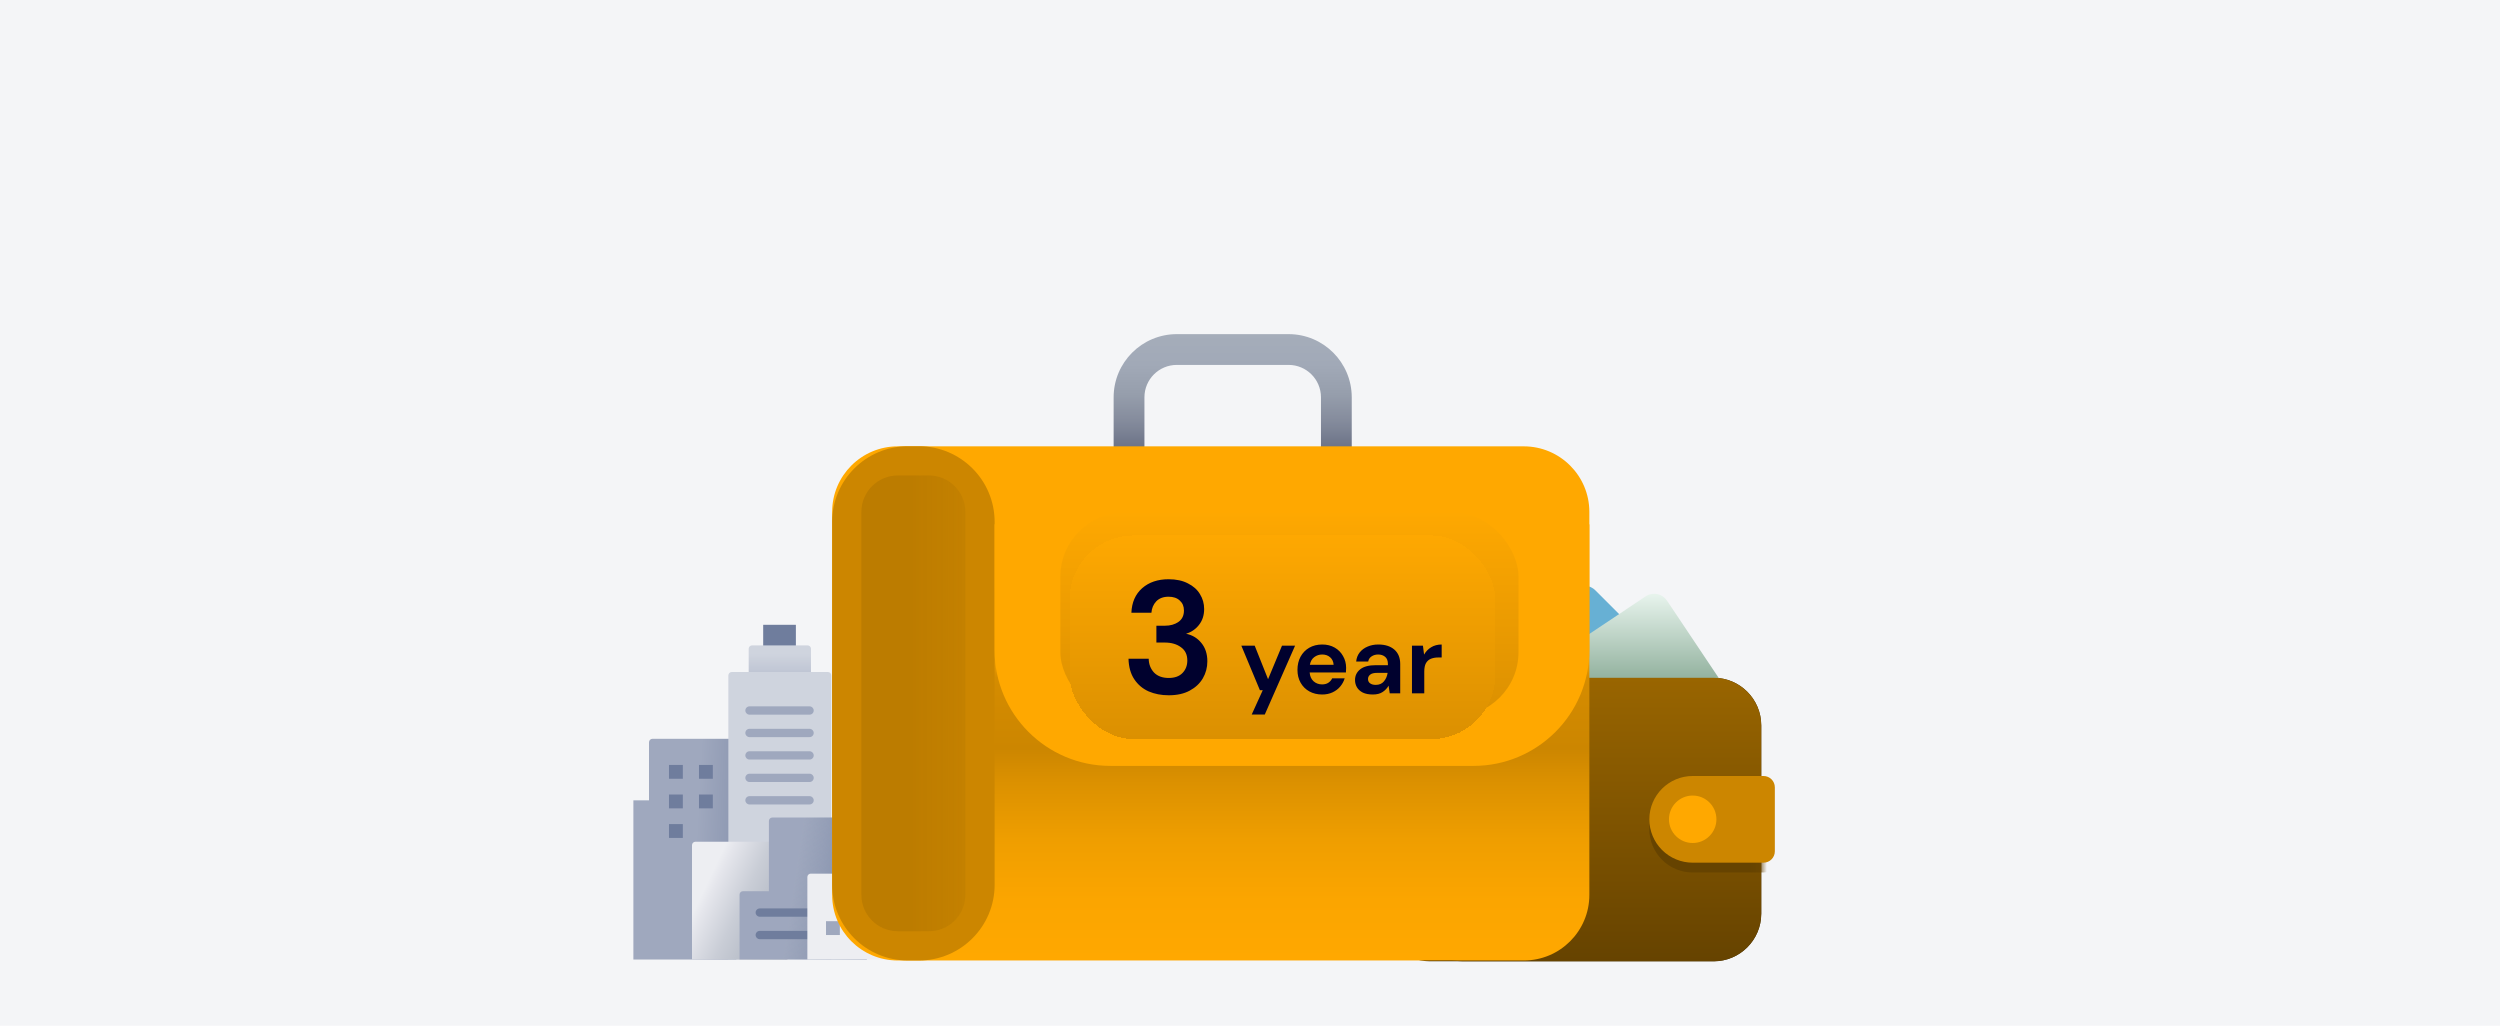 <svg width="312" height="128" viewBox="0 0 312 128" fill="none" xmlns="http://www.w3.org/2000/svg">
<rect width="312" height="128" fill="#F4F5F7"/>
<path d="M210.379 84.941L199.093 73.667C198.732 73.304 198.241 73.1 197.728 73.1C197.216 73.1 196.725 73.304 196.363 73.667L178.812 91.217L210.379 84.941Z" fill="#67B0D4"/>
<path d="M178.45 84.587H213.853C217.14 84.587 219.803 87.251 219.803 90.537V114.02C219.803 117.306 217.14 119.97 213.853 119.97H178.45C175.164 119.97 172.5 117.306 172.5 114.02V90.537C172.5 87.251 175.164 84.587 178.45 84.587Z" fill="url(#paint0_linear_6020_54113)"/>
<path d="M216.903 88.209L208.047 74.965C207.762 74.538 207.32 74.242 206.816 74.142C206.313 74.042 205.79 74.147 205.364 74.433L184.732 88.209H216.903Z" fill="url(#paint1_linear_6020_54113)"/>
<path d="M182.573 84.587H213.854C217.14 84.587 219.804 87.251 219.804 90.537V114.02C219.804 117.306 217.14 119.97 213.854 119.97H182.573C179.286 119.97 176.623 117.306 176.623 114.02V90.537C176.623 87.251 179.286 84.587 182.573 84.587Z" fill="url(#paint2_linear_6020_54113)"/>
<mask id="mask0_6020_54113" style="mask-type:luminance" maskUnits="userSpaceOnUse" x="176" y="84" width="44" height="36">
<path d="M182.573 84.587H213.854C217.14 84.587 219.804 87.251 219.804 90.537V114.02C219.804 117.306 217.14 119.97 213.854 119.97H182.573C179.286 119.97 176.623 117.306 176.623 114.02V90.537C176.623 87.251 179.286 84.587 182.573 84.587Z" fill="white"/>
</mask>
<g mask="url(#mask0_6020_54113)">
<path d="M211.248 98.069H220.085C220.867 98.069 221.5 98.703 221.5 99.484V107.472C221.5 108.253 220.867 108.887 220.085 108.887H211.248C209.814 108.887 208.438 108.317 207.423 107.302C206.408 106.288 205.838 104.911 205.838 103.477C205.84 100.49 208.262 98.069 211.248 98.069V98.069Z" fill="#664300"/>
</g>
<path d="M211.248 96.845H220.085C220.866 96.845 221.5 97.478 221.5 98.26V106.247C221.5 107.029 220.866 107.662 220.085 107.662H211.248C209.813 107.662 208.437 107.092 207.422 106.078C206.408 105.063 205.838 103.687 205.838 102.252C205.839 99.265 208.261 96.845 211.248 96.845V96.845Z" fill="#CC8600"/>
<circle cx="211.248" cy="102.246" r="2.961" fill="#FFA800"/>
<path fill-rule="evenodd" clip-rule="evenodd" d="M80.995 99.88V92.641C80.995 92.397 81.192 92.2 81.436 92.2H91.893V119.747H79.046V99.88H80.995Z" fill="url(#paint3_linear_6020_54113)"/>
<path fill-rule="evenodd" clip-rule="evenodd" d="M124.594 114.965H129.574V103.068C129.574 102.951 129.621 102.838 129.703 102.756C129.786 102.673 129.898 102.626 130.015 102.626H134.605C134.849 102.626 135.046 102.824 135.046 103.068V119.747H124.091V115.468C124.091 115.334 124.144 115.206 124.238 115.112C124.333 115.018 124.461 114.965 124.594 114.965Z" fill="url(#paint4_linear_6020_54113)"/>
<path d="M97.286 77.975V81.409" stroke="#6F7D9D" stroke-width="4.079"/>
<path d="M93.435 84.516H101.211V80.967C101.211 80.734 101.022 80.544 100.788 80.544H93.858C93.624 80.544 93.435 80.734 93.435 80.967V84.516Z" fill="url(#paint5_linear_6020_54113)"/>
<path d="M103.323 83.866H91.322C91.088 83.866 90.899 84.055 90.899 84.289V119.747H103.747V84.289C103.747 84.055 103.557 83.866 103.323 83.866Z" fill="#CFD4DE"/>
<path fill-rule="evenodd" clip-rule="evenodd" d="M86.362 105.473C86.362 105.24 86.551 105.05 86.785 105.05H98.263V119.747H86.362V105.473Z" fill="url(#paint6_linear_6020_54113)"/>
<path d="M93.538 93.756C93.252 93.756 93.019 93.989 93.019 94.275C93.019 94.549 93.231 94.773 93.5 94.793L93.538 94.794H101.033C101.32 94.794 101.552 94.562 101.552 94.275C101.552 94.002 101.341 93.778 101.072 93.758L101.033 93.756H93.538Z" fill="#9FA8BE"/>
<path d="M93.538 90.955C93.252 90.955 93.019 91.187 93.019 91.474C93.019 91.747 93.231 91.971 93.5 91.991L93.538 91.993H101.033C101.32 91.993 101.552 91.76 101.552 91.474C101.552 91.2 101.341 90.976 101.072 90.956L101.033 90.955H93.538Z" fill="#9FA8BE"/>
<path d="M93.538 88.152C93.252 88.152 93.019 88.385 93.019 88.671C93.019 88.945 93.231 89.169 93.5 89.189L93.538 89.19H101.033C101.32 89.19 101.552 88.958 101.552 88.671C101.552 88.398 101.341 88.174 101.072 88.154L101.033 88.152H93.538Z" fill="#9FA8BE"/>
<path d="M93.538 96.559C93.252 96.559 93.019 96.791 93.019 97.078C93.019 97.351 93.231 97.575 93.5 97.595L93.538 97.597H101.033C101.32 97.597 101.552 97.364 101.552 97.078C101.552 96.804 101.341 96.58 101.072 96.56L101.033 96.559H93.538Z" fill="#9FA8BE"/>
<path d="M93.538 99.36C93.252 99.36 93.019 99.593 93.019 99.879C93.019 100.153 93.231 100.377 93.5 100.397L93.538 100.398H101.033C101.32 100.398 101.552 100.166 101.552 99.879C101.552 99.606 101.341 99.382 101.072 99.362L101.033 99.36H93.538Z" fill="#9FA8BE"/>
<path fill-rule="evenodd" clip-rule="evenodd" d="M95.959 111.22V102.453C95.959 102.22 96.149 102.03 96.382 102.03H108.179V119.732H92.299V111.643C92.299 111.409 92.488 111.22 92.722 111.22H95.959Z" fill="#9FA8BE"/>
<path fill-rule="evenodd" clip-rule="evenodd" d="M95.959 111.22V102.453C95.959 102.22 96.149 102.03 96.382 102.03H108.179V119.747H92.299V111.22H95.959Z" fill="url(#paint7_linear_6020_54113)"/>
<path d="M94.82 113.371C94.533 113.371 94.301 113.603 94.301 113.89C94.301 114.163 94.512 114.387 94.781 114.407L94.82 114.409H103.087C103.374 114.409 103.606 114.176 103.606 113.89C103.606 113.616 103.394 113.392 103.126 113.372L103.087 113.371H94.82Z" fill="#6F7D9D"/>
<path d="M94.82 116.172C94.533 116.172 94.301 116.405 94.301 116.691C94.301 116.965 94.512 117.189 94.781 117.209L94.82 117.21H103.087C103.374 117.21 103.606 116.978 103.606 116.691C103.606 116.418 103.394 116.194 103.126 116.174L103.087 116.172H94.82Z" fill="#6F7D9D"/>
<path fill-rule="evenodd" clip-rule="evenodd" d="M106.066 112.868V88.391C106.066 88.104 106.268 87.857 106.55 87.801L117.496 85.624C117.673 85.589 117.856 85.635 117.995 85.749C118.134 85.863 118.215 86.034 118.215 86.214V112.868H106.066Z" fill="url(#paint8_linear_6020_54113)"/>
<path d="M120.6 109.03H101.182C100.949 109.03 100.759 109.219 100.759 109.453V119.747H121.041V109.471C121.041 109.227 120.844 109.03 120.6 109.03Z" fill="#EDEEF2"/>
<path d="M108.393 90.955C108.106 90.955 107.874 91.187 107.874 91.474C107.874 91.747 108.086 91.971 108.354 91.991L108.393 91.993H115.888C116.174 91.993 116.407 91.76 116.407 91.474C116.407 91.2 116.195 90.976 115.926 90.956L115.888 90.955H108.393Z" fill="#9FA8BE"/>
<path d="M108.393 93.756C108.106 93.756 107.874 93.989 107.874 94.275C107.874 94.549 108.086 94.773 108.354 94.793L108.393 94.794H115.888C116.174 94.794 116.407 94.562 116.407 94.275C116.407 94.002 116.195 93.778 115.926 93.758L115.888 93.756H108.393Z" fill="#9FA8BE"/>
<path d="M108.393 96.559C108.106 96.559 107.874 96.791 107.874 97.078C107.874 97.351 108.086 97.575 108.354 97.595L108.393 97.597H115.888C116.174 97.597 116.407 97.364 116.407 97.078C116.407 96.804 116.195 96.58 115.926 96.56L115.888 96.559H108.393Z" fill="#9FA8BE"/>
<path d="M108.393 99.36C108.106 99.36 107.874 99.593 107.874 99.879C107.874 100.153 108.086 100.377 108.354 100.397L108.393 100.398H115.888C116.174 100.398 116.407 100.166 116.407 99.879C116.407 99.606 116.195 99.382 115.926 99.362L115.888 99.36H108.393Z" fill="#9FA8BE"/>
<path d="M108.393 102.163C108.106 102.163 107.874 102.395 107.874 102.682C107.874 102.955 108.086 103.179 108.354 103.199L108.393 103.201H115.888C116.174 103.201 116.407 102.968 116.407 102.682C116.407 102.408 116.195 102.184 115.926 102.164L115.888 102.163H108.393Z" fill="#9FA8BE"/>
<rect width="1.727" height="1.727" transform="matrix(-1 0 0 1 115.888 111.22)" fill="#9FA8BE"/>
<rect width="1.727" height="1.727" transform="matrix(-1 0 0 1 112.196 111.22)" fill="#9FA8BE"/>
<rect width="1.727" height="1.727" transform="matrix(-1 0 0 1 108.505 111.22)" fill="#9FA8BE"/>
<rect width="1.727" height="1.727" transform="matrix(-1 0 0 1 115.888 114.964)" fill="#9FA8BE"/>
<rect width="1.727" height="1.727" transform="matrix(-1 0 0 1 108.505 114.964)" fill="#9FA8BE"/>
<rect width="1.727" height="1.727" transform="matrix(-1 0 0 1 104.814 114.964)" fill="#9FA8BE"/>
<rect width="1.727" height="1.727" transform="matrix(-1 0 0 1 128.129 110.238)" fill="#6F7D9D"/>
<rect width="1.727" height="1.727" transform="matrix(-1 0 0 1 85.217 95.464)" fill="#6F7D9D"/>
<rect width="1.727" height="1.727" transform="matrix(-1 0 0 1 85.217 99.156)" fill="#6F7D9D"/>
<rect width="1.727" height="1.727" transform="matrix(-1 0 0 1 85.217 102.847)" fill="#6F7D9D"/>
<rect width="1.727" height="1.727" transform="matrix(-1 0 0 1 88.961 95.464)" fill="#6F7D9D"/>
<rect width="1.727" height="1.727" transform="matrix(-1 0 0 1 88.961 99.156)" fill="#6F7D9D"/>
<path fill-rule="evenodd" clip-rule="evenodd" d="M118.215 119.747V100.914L120.821 99.834V92.902C120.821 92.783 120.868 92.669 120.952 92.584C121.037 92.5 121.151 92.453 121.27 92.453H129.517C129.766 92.453 129.967 92.654 129.967 92.902V119.747H118.215Z" fill="#9FA8BE"/>
<rect width="1.727" height="1.727" transform="matrix(-1 0 0 1 124.385 95.464)" fill="#6F7D9D"/>
<rect width="1.727" height="1.727" transform="matrix(-1 0 0 1 124.385 99.156)" fill="#6F7D9D"/>
<rect width="1.727" height="1.727" transform="matrix(-1 0 0 1 124.385 106.538)" fill="#6F7D9D"/>
<rect width="1.727" height="1.727" transform="matrix(-1 0 0 1 128.129 95.464)" fill="#6F7D9D"/>
<rect width="1.727" height="1.727" transform="matrix(-1 0 0 1 128.129 99.156)" fill="#6F7D9D"/>
<rect width="1.727" height="1.727" transform="matrix(-1 0 0 1 128.129 102.847)" fill="#6F7D9D"/>
<path d="M168.698 57.072H164.857V49.581C164.855 47.351 163.047 45.543 160.817 45.541H146.862C144.632 45.543 142.826 47.352 142.826 49.581V57.072H138.981V49.581C138.986 45.231 142.511 41.706 146.862 41.7H160.817C165.168 41.703 168.695 45.23 168.698 49.581V57.072Z" fill="url(#paint9_linear_6020_54113)"/>
<path fill-rule="evenodd" clip-rule="evenodd" d="M190.169 55.704H112.034C107.52 55.707 103.86 59.363 103.852 63.877V111.682C103.852 116.202 107.514 119.866 112.034 119.869H190.169C194.689 119.866 198.352 116.202 198.352 111.682V63.877C198.344 59.363 194.683 55.707 190.169 55.704Z" fill="url(#paint10_linear_6020_54113)"/>
<path d="M113.302 55.69H114.68C119.899 55.69 124.13 59.92 124.13 65.139V110.419C124.13 115.638 119.899 119.869 114.68 119.869H113.302C108.082 119.869 103.852 115.638 103.852 110.419V65.139C103.852 59.92 108.082 55.69 113.302 55.69Z" fill="#CC8600"/>
<path fill-rule="evenodd" clip-rule="evenodd" d="M198.351 65.439V81.128C198.349 89.113 191.875 95.585 183.89 95.585H138.587C130.602 95.585 124.128 89.113 124.125 81.128V65.439" fill="#FFA800"/>
<path d="M112.034 59.34C109.532 59.346 107.505 61.374 107.502 63.877V111.682C107.505 114.184 109.532 116.213 112.034 116.218H115.928C117.133 116.221 118.29 115.744 119.142 114.893C119.995 114.042 120.475 112.887 120.475 111.682V63.877C120.475 61.373 118.447 59.343 115.943 59.34L112.034 59.34Z" fill="url(#paint11_linear_6020_54113)"/>
<rect x="132.332" y="63.978" width="57.176" height="25.412" rx="8" fill="url(#paint12_linear_6020_54113)"/>
<g filter="url(#filter0_d_6020_54113)">
<rect x="133.487" y="62.824" width="53.134" height="25.412" rx="8" fill="url(#paint13_linear_6020_54113)" shape-rendering="crispEdges"/>
<path d="M145.857 82.77C144.937 82.77 144.104 82.61 143.357 82.29C142.61 81.957 142.01 81.45 141.557 80.77C141.104 80.09 140.864 79.237 140.837 78.21H143.357C143.37 78.89 143.59 79.463 144.017 79.93C144.457 80.383 145.07 80.61 145.857 80.61C146.604 80.61 147.177 80.403 147.577 79.99C147.977 79.576 148.177 79.056 148.177 78.43C148.177 77.697 147.91 77.143 147.377 76.77C146.857 76.383 146.184 76.19 145.357 76.19H144.317V74.09H145.377C146.057 74.09 146.624 73.93 147.077 73.61C147.53 73.29 147.757 72.817 147.757 72.19C147.757 71.67 147.584 71.257 147.237 70.95C146.904 70.63 146.437 70.47 145.837 70.47C145.184 70.47 144.67 70.663 144.297 71.05C143.937 71.436 143.737 71.91 143.697 72.47H141.197C141.25 71.177 141.697 70.156 142.537 69.41C143.39 68.663 144.49 68.29 145.837 68.29C146.797 68.29 147.604 68.463 148.257 68.81C148.924 69.143 149.424 69.59 149.757 70.15C150.104 70.71 150.277 71.33 150.277 72.01C150.277 72.796 150.057 73.463 149.617 74.01C149.19 74.543 148.657 74.903 148.017 75.09C148.804 75.25 149.444 75.636 149.937 76.25C150.43 76.85 150.677 77.61 150.677 78.53C150.677 79.303 150.49 80.01 150.117 80.65C149.744 81.29 149.197 81.803 148.477 82.19C147.77 82.576 146.897 82.77 145.857 82.77ZM156.214 85.17L157.594 82.134H157.234L154.918 76.578H156.586L158.254 80.766L159.994 76.578H161.626L157.846 85.17H156.214ZM165.007 82.674C164.407 82.674 163.875 82.546 163.411 82.29C162.947 82.034 162.583 81.674 162.319 81.21C162.055 80.746 161.923 80.21 161.923 79.602C161.923 78.986 162.051 78.438 162.307 77.958C162.571 77.478 162.931 77.106 163.387 76.842C163.851 76.57 164.395 76.434 165.019 76.434C165.603 76.434 166.119 76.562 166.567 76.818C167.015 77.074 167.363 77.426 167.611 77.874C167.867 78.314 167.995 78.806 167.995 79.35C167.995 79.438 167.991 79.53 167.983 79.626C167.983 79.722 167.979 79.822 167.971 79.926H163.447C163.479 80.39 163.639 80.754 163.927 81.018C164.223 81.282 164.579 81.414 164.995 81.414C165.307 81.414 165.567 81.346 165.775 81.21C165.991 81.066 166.151 80.882 166.255 80.658H167.815C167.703 81.034 167.515 81.378 167.251 81.69C166.995 81.994 166.675 82.234 166.291 82.41C165.915 82.586 165.487 82.674 165.007 82.674ZM165.019 77.682C164.643 77.682 164.311 77.79 164.023 78.006C163.735 78.214 163.551 78.534 163.471 78.966H166.435C166.411 78.574 166.267 78.262 166.003 78.03C165.739 77.798 165.411 77.682 165.019 77.682ZM171.339 82.674C170.827 82.674 170.407 82.594 170.079 82.434C169.751 82.266 169.507 82.046 169.347 81.774C169.187 81.502 169.107 81.202 169.107 80.874C169.107 80.322 169.323 79.874 169.755 79.53C170.187 79.186 170.835 79.014 171.699 79.014H173.211V78.87C173.211 78.462 173.095 78.162 172.863 77.97C172.631 77.778 172.343 77.682 171.999 77.682C171.687 77.682 171.415 77.758 171.183 77.91C170.951 78.054 170.807 78.27 170.751 78.558H169.251C169.291 78.126 169.435 77.75 169.683 77.43C169.939 77.11 170.267 76.866 170.667 76.698C171.067 76.522 171.515 76.434 172.011 76.434C172.859 76.434 173.527 76.646 174.015 77.07C174.503 77.494 174.747 78.094 174.747 78.87V82.53H173.439L173.295 81.57C173.119 81.89 172.871 82.154 172.551 82.362C172.239 82.57 171.835 82.674 171.339 82.674ZM171.687 81.474C172.127 81.474 172.467 81.33 172.707 81.042C172.955 80.754 173.111 80.398 173.175 79.974H171.867C171.459 79.974 171.167 80.05 170.991 80.202C170.815 80.346 170.727 80.526 170.727 80.742C170.727 80.974 170.815 81.154 170.991 81.282C171.167 81.41 171.399 81.474 171.687 81.474ZM176.213 82.53V76.578H177.581L177.725 77.694C177.941 77.31 178.233 77.006 178.601 76.782C178.977 76.55 179.417 76.434 179.921 76.434V78.054H179.489C179.153 78.054 178.853 78.106 178.589 78.21C178.325 78.314 178.117 78.494 177.965 78.75C177.821 79.006 177.749 79.362 177.749 79.818V82.53H176.213Z" fill="#00012E"/>
</g>
<defs>
<filter id="filter0_d_6020_54113" x="125.487" y="58.824" width="69.134" height="41.412" filterUnits="userSpaceOnUse" color-interpolation-filters="sRGB">
<feFlood flood-opacity="0" result="BackgroundImageFix"/>
<feColorMatrix in="SourceAlpha" type="matrix" values="0 0 0 0 0 0 0 0 0 0 0 0 0 0 0 0 0 0 127 0" result="hardAlpha"/>
<feOffset dy="4"/>
<feGaussianBlur stdDeviation="4"/>
<feComposite in2="hardAlpha" operator="out"/>
<feColorMatrix type="matrix" values="0 0 0 0 0.039 0 0 0 0 0.086 0 0 0 0 0.275 0 0 0 0.1 0"/>
<feBlend mode="normal" in2="BackgroundImageFix" result="effect1_dropShadow_6020_54113"/>
<feBlend mode="normal" in="SourceGraphic" in2="effect1_dropShadow_6020_54113" result="shape"/>
</filter>
<linearGradient id="paint0_linear_6020_54113" x1="186.08" y1="98.269" x2="169.37" y2="98.269" gradientUnits="userSpaceOnUse">
<stop stop-color="#332200"/>
<stop offset="1" stop-color="#664300"/>
</linearGradient>
<linearGradient id="paint1_linear_6020_54113" x1="184.732" y1="74.105" x2="184.732" y2="88.209" gradientUnits="userSpaceOnUse">
<stop stop-color="#E8F4ED"/>
<stop offset="1" stop-color="#779C85"/>
</linearGradient>
<linearGradient id="paint2_linear_6020_54113" x1="219.804" y1="119.97" x2="219.804" y2="84.587" gradientUnits="userSpaceOnUse">
<stop stop-color="#664300"/>
<stop offset="1" stop-color="#996500"/>
</linearGradient>
<linearGradient id="paint3_linear_6020_54113" x1="98.348" y1="126.38" x2="82.288" y2="125.529" gradientUnits="userSpaceOnUse">
<stop stop-color="#6F7D9D"/>
<stop offset="0.208" stop-color="#7D89A6"/>
<stop offset="0.783" stop-color="#9FA8BE"/>
</linearGradient>
<linearGradient id="paint4_linear_6020_54113" x1="124.961" y1="122.131" x2="124.961" y2="107.73" gradientUnits="userSpaceOnUse">
<stop stop-color="#DFE1E6"/>
<stop offset="0.534" stop-color="#E3E5E9"/>
<stop offset="1" stop-color="#EDEEF2"/>
</linearGradient>
<linearGradient id="paint5_linear_6020_54113" x1="85.386" y1="89.562" x2="85.386" y2="77.368" gradientUnits="userSpaceOnUse">
<stop offset="0.013" stop-color="#9FA8BE"/>
<stop offset="0.483" stop-color="#C1C7D5"/>
<stop offset="0.653" stop-color="#CFD4DE"/>
</linearGradient>
<linearGradient id="paint6_linear_6020_54113" x1="98.346" y1="128.271" x2="83.108" y2="121.057" gradientUnits="userSpaceOnUse">
<stop stop-color="#A5ADBA"/>
<stop offset="0.237" stop-color="#A9B1BD"/>
<stop offset="0.472" stop-color="#B5BBC6"/>
<stop offset="0.707" stop-color="#C9CDD6"/>
<stop offset="0.941" stop-color="#E5E6EC"/>
<stop offset="1" stop-color="#EDEEF2"/>
</linearGradient>
<linearGradient id="paint7_linear_6020_54113" x1="109.672" y1="120.932" x2="95.118" y2="118.769" gradientUnits="userSpaceOnUse">
<stop offset="0.001" stop-color="#6F7D9D"/>
<stop offset="0.172" stop-color="#6F7D9D" stop-opacity="0.776"/>
<stop offset="0.616" stop-color="#6F7D9D" stop-opacity="0.22"/>
<stop offset="0.817" stop-color="#6F7D9D" stop-opacity="0.01"/>
</linearGradient>
<linearGradient id="paint8_linear_6020_54113" x1="130.444" y1="105.989" x2="105.156" y2="112.851" gradientUnits="userSpaceOnUse">
<stop offset="0.013" stop-color="#EDEEF2"/>
<stop offset="1" stop-color="#CFD4DE"/>
</linearGradient>
<linearGradient id="paint9_linear_6020_54113" x1="168.7" y1="57.072" x2="168.7" y2="41.7" gradientUnits="userSpaceOnUse">
<stop offset="0.08" stop-color="#6C7387"/>
<stop offset="0.28" stop-color="#838A9B"/>
<stop offset="0.51" stop-color="#969EAC"/>
<stop offset="0.75" stop-color="#A1A9B7"/>
<stop offset="1" stop-color="#A5ADBA"/>
</linearGradient>
<linearGradient id="paint10_linear_6020_54113" x1="190.804" y1="119.874" x2="190.804" y2="65.959" gradientUnits="userSpaceOnUse">
<stop stop-color="#FFA800"/>
<stop offset="0.14" stop-color="#FBA500"/>
<stop offset="0.28" stop-color="#EF9E00"/>
<stop offset="0.41" stop-color="#DC9100"/>
<stop offset="0.49" stop-color="#CC8600"/>
<stop offset="0.655" stop-color="#D58C00"/>
<stop offset="0.687" stop-color="#EC9B00"/>
<stop offset="0.872" stop-color="#FAA500"/>
<stop offset="1" stop-color="#FFA800"/>
</linearGradient>
<linearGradient id="paint11_linear_6020_54113" x1="113.989" y1="141.995" x2="138.718" y2="141.995" gradientUnits="userSpaceOnUse">
<stop stop-color="#996500" stop-opacity="0.3"/>
<stop offset="1" stop-color="#CC8600" stop-opacity="0.01"/>
</linearGradient>
<linearGradient id="paint12_linear_6020_54113" x1="160.92" y1="63.978" x2="160.92" y2="89.39" gradientUnits="userSpaceOnUse">
<stop stop-color="#FEA801"/>
<stop offset="1" stop-color="#DB9001"/>
</linearGradient>
<linearGradient id="paint13_linear_6020_54113" x1="160.054" y1="62.824" x2="160.054" y2="88.236" gradientUnits="userSpaceOnUse">
<stop stop-color="#FEA801"/>
<stop offset="1" stop-color="#DB9001"/>
</linearGradient>
</defs>
</svg>
